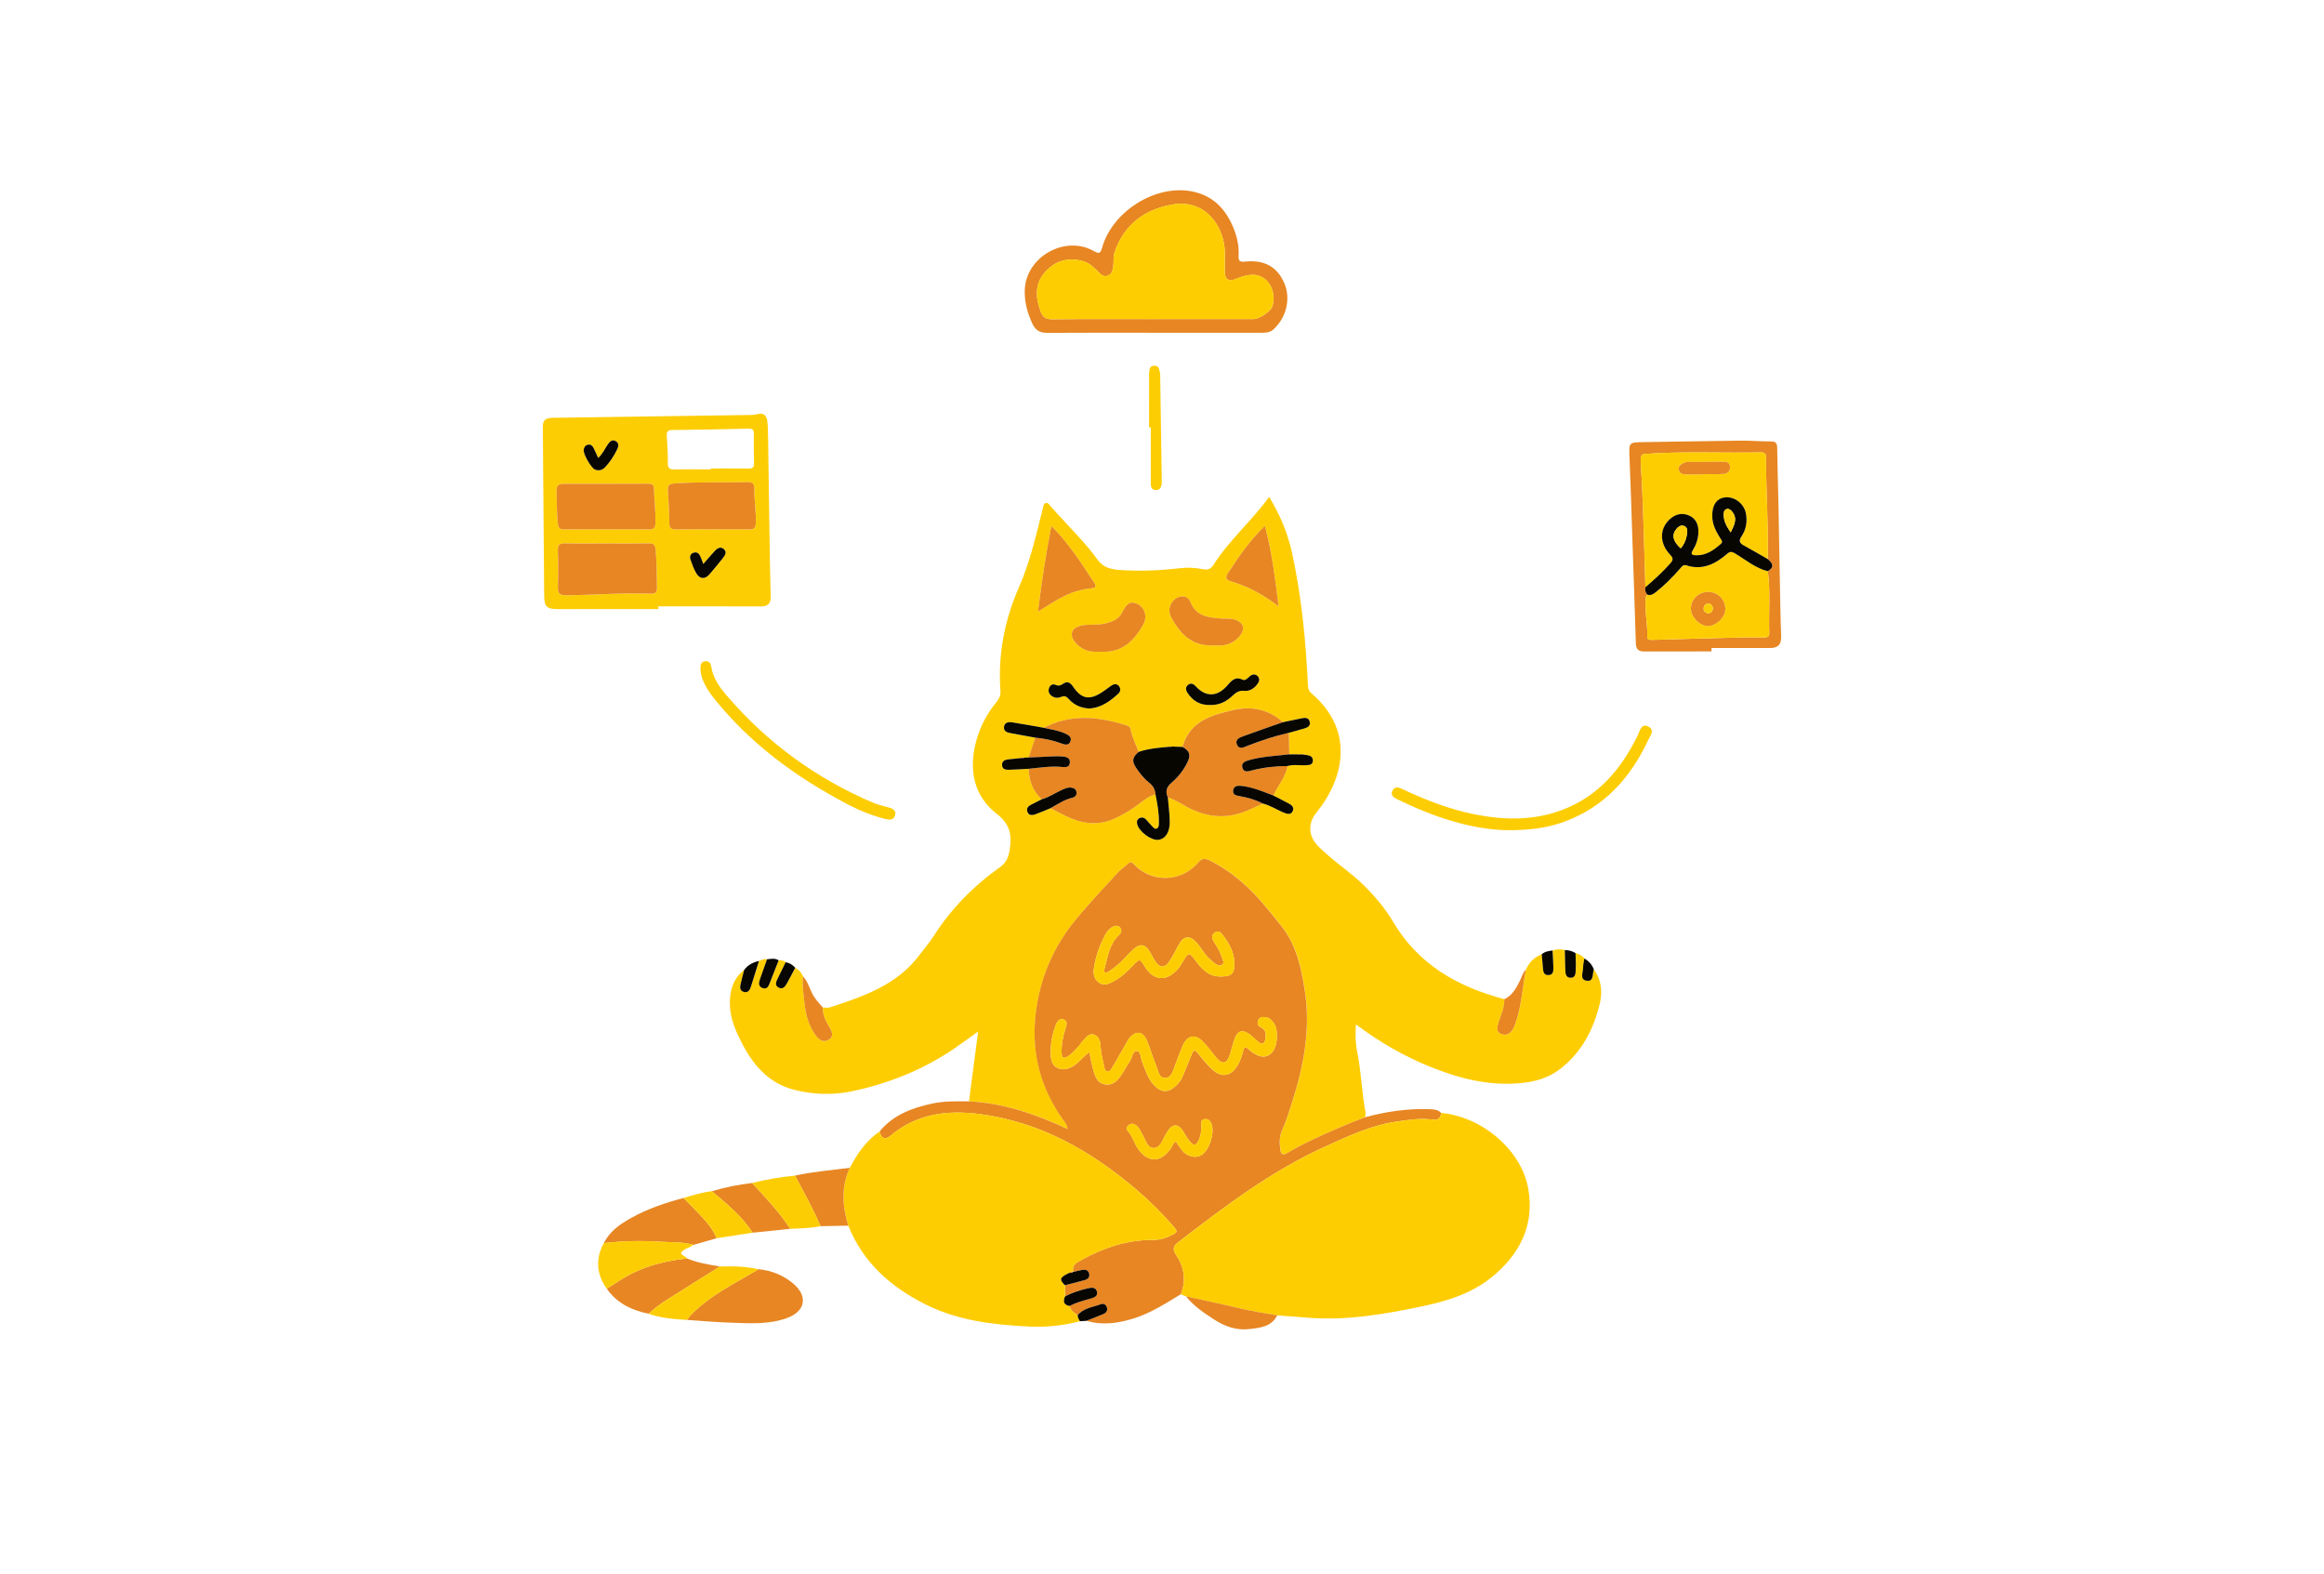 <?xml version="1.0" encoding="UTF-8"?> <svg xmlns="http://www.w3.org/2000/svg" id="_Слой_1" data-name="Слой_1" viewBox="0 0 1480 1002"><defs><style> .cls-1 { fill: #fdcd04; } .cls-2 { fill: #e78623; } .cls-3 { fill: #070601; } .cls-4 { fill: #fecd01; } </style></defs><path class="cls-4" d="M506.44,616.21c2.33,1.24,3.94,3.13,4.99,5.51-.69,5.99.33,11.94,1.01,17.82.81,7.08,2.79,14,7.15,19.9,2.16,2.92,5.2,4.77,8.54,2.38,3.13-2.24,1.54-5.26-.04-7.95-2.24-3.81-4.39-7.68-4.07-12.34,1.48,0,3.09.39,4.43-.04,21.41-7.04,42.77-14.21,57.09-33.38,2.99-4,6.3-7.78,8.98-11.97,11.17-17.49,25.44-31.99,42.29-43.95,4.1-2.91,5.5-6.55,6.21-11.19,1.4-9.22.43-16.03-8.29-22.81-14.74-11.45-17.87-28.11-13.13-46.05,2.46-9.3,6.88-17.65,12.96-25.07,1.79-2.18,2.75-4.29,2.55-7.2-1.64-23,2.54-44.87,11.83-66.02,7.02-15.97,10.86-33.06,15.14-49.94.36-1.42.36-3.22,1.97-3.62,1.41-.34,2.28,1.18,3.12,2.16,9.89,11.45,21.06,21.8,29.94,34.12,3.54,4.91,8.59,5.99,13.96,6.36,12.98.91,25.94.34,38.84-1.17,4.7-.55,9.33-.21,13.87.64,3.19.59,5.19.17,7.04-2.75,9.92-15.7,24.21-27.79,35.4-43.22,7.21,11.76,12.06,23.66,14.81,36.55,5.79,27.08,8.51,54.5,9.84,82.1.11,2.32.09,4.5,2.19,6.29,27.68,23.6,21.13,54.07,3.2,76.17-5.15,6.35-5.2,14.15.37,20.35,2.21,2.46,4.76,4.64,7.25,6.84,7.35,6.5,15.56,11.98,22.56,18.9,7.12,7.05,13.62,14.7,18.7,23.29,16.14,27.32,41.23,41.51,70.87,49.29.2,5.28-2.16,9.91-3.66,14.78-.8,2.57-1.78,5.92,1.64,7.37,3.43,1.44,6.06-.46,7.77-3.52.56-1,.9-2.12,1.29-3.21,3.99-11.1,4.5-22.88,6.77-34.32,2.02-4.6,5.33-7.86,10.04-9.67.25,2.8.49,5.6.74,8.39.21,2.36.3,4.97,3.6,4.85,3-.11,3.11-2.58,3.07-4.75-.07-3.63-.35-7.26-.53-10.89,2.57-1,5.19-.84,7.82-.3.11,4.11.22,8.22.32,12.32.06,2.38.17,5.11,3.12,5.31,3.61.25,3.4-3.05,3.53-5.35.21-3.43-.08-6.9-.15-10.35,2.2.6,4.16,1.6,5.65,3.39-.29,1.96-.84,3.92-.81,5.88.05,2.99-2.45,7.6,2.25,8.32,4.83.74,3.5-4.47,4.58-7.25,4.77,6.68,5.59,14.26,3.74,21.86-3.97,16.32-11.33,30.76-24.94,41.41-7.92,6.2-17.02,8.55-26.85,9.32-19.69,1.55-37.86-3.12-56.12-10.48-16.99-6.84-32.39-15.79-47.36-27.02-.42,6.24-.39,11.87.74,17.28,2.67,12.87,2.89,26.06,5.39,38.94.18.91-.26,1.95-.41,2.92-5.08,2.04-10.21,3.96-15.24,6.13-11.59,5.01-23.18,10.06-34.04,16.56-3.02,1.81-4.16.74-4.57-2.19-.61-4.32-.59-8.55,1.31-12.68,2.5-5.43,4.16-11.17,6-16.86,7.52-23.3,12.11-46.92,8.31-71.46-2.29-14.81-5.39-29.43-15.13-41.57-3.01-3.75-6.06-7.46-9.11-11.18-10.2-12.44-21.86-23.12-36.42-30.35-2.78-1.38-4.87-1.39-6.99,1.14-10.74,12.82-29.76,13.39-40.99,1.54-1.05-1.11-2.09-2.23-3.75-.73-2.33,2.12-4.98,3.93-7.09,6.24-8.61,9.4-17.33,18.71-25.52,28.46-15.47,18.43-24.44,39.81-26.67,63.75-2.19,23.55,3.86,45.09,17.5,64.46,1.16,1.65,2.74,3.14,3.13,6.18-20.46-9.46-40.87-16.54-62.9-17.6,1.89-14.39,3.78-28.78,5.84-44.45-5.72,4.09-10.21,7.4-14.81,10.56-19.98,13.72-42.15,22.57-65.66,27.51-12.13,2.55-24.88,2.15-37.08-1.06-16.19-4.27-26.04-16.06-33.21-30.22-3.57-7.04-6.84-14.48-7.28-22.6-.49-9.13,1.43-17.46,9.1-23.46-.78,3.04-1.62,6.04-2.3,9.09-.45,2.02-.47,4.16,1.99,4.89,2.71.81,3.89-1.11,4.59-3.29,1.76-5.45,3.44-10.93,5.15-16.4,1.66-.54,3.25-1.43,5.1-1.03-1.43,4.04-2.87,8.07-4.29,12.11-.87,2.46-1.61,5.22,1.65,6.24,2.97.92,3.81-1.7,4.66-3.93,1.76-4.62,3.6-9.2,5.42-13.8,1.58.02,3.16.06,4.42,1.24-1.74,3.55-3.49,7.09-5.21,10.65-.99,2.05-1.76,4.26.89,5.53,2.6,1.25,4-.74,5.08-2.65,1.87-3.3,3.58-6.69,5.36-10.04ZM652.07,482.48c-.36-.45-.6-.27-.79.15-2.97.29-5.95.57-8.91.89-2.33.25-4.41.96-4.19,3.83.21,2.75,2.5,2.84,4.49,2.8,4.13-.09,8.26-.39,12.39-.6.32,7.52,2.68,14.17,8.31,19.42-2.18,1.1-4.36,2.23-6.55,3.3-1.98.97-3.38,2.39-2.51,4.68.93,2.45,3.15,2.2,5.06,1.53,3.25-1.14,6.41-2.56,9.6-3.86,3.24,1.65,6.46,3.37,9.74,4.95,9.82,4.73,20.04,6.46,30.27,1.99,6.01-2.63,11.72-6.11,17-10.16,3.02-2.33,6.05-4.67,9.89-5.57,1.29,6.16,2.36,12.35,2.18,18.68-.03,1.2-.24,2.51-1.33,3.04-1.25.6-2.15-.58-2.94-1.37-1.4-1.4-2.62-2.98-3.99-4.42-1.32-1.38-2.93-1.56-4.51-.55-1.28.81-1.4,2.17-1.05,3.55,1.22,4.87,9.06,10.61,13.6,9.97,4.39-.62,7.2-4.81,7.11-11.58-.07-5.11-.78-10.22-1.2-15.32,5.49,1.55,9.97,5.12,15.07,7.46,7.81,3.6,15.82,5.25,24.51,3.99,7.55-1.1,14.11-4.46,20.81-7.65,5.05,1.24,9.33,4.26,14.12,6.08,1.7.65,3.74,1.12,4.86-.97,1.21-2.26-.11-3.85-2.02-4.89-3.35-1.83-6.77-3.53-10.16-5.28,2.82-6.36,7.72-11.73,9.06-18.81,4.02-1.19,8.14-.2,12.2-.53,1.8-.15,3.76-.27,3.88-2.78.1-2.23-1.26-3.2-3.25-3.56-.64-.12-1.28-.23-1.93-.35-.2-.46-.45-.57-.81-.15-3.02-.02-6.03-.04-9.05-.07-.09-4.57-.19-9.15-.28-13.72,3.29-.92,6.59-1.8,9.87-2.76,2.22-.65,4.19-1.75,3.38-4.5-.72-2.44-2.86-2.41-4.91-2-4.03.8-8.04,1.66-12.06,2.49-9.11-8.13-19.99-10.4-31.44-7.78-13.95,3.19-27.99,7.05-32.57,23.55-2.35-.09-4.7-.18-7.06-.26-.34-.41-.61-.33-.81.13-6.76.56-13.51,1.12-20,3.29-1.8-4.79-4.25-9.35-5.18-14.46-.27-1.51-1.37-2.02-2.76-2.46-17.7-5.61-35.27-7.47-52.52,1.59-6.69-1.16-13.37-2.4-20.07-3.46-2.43-.38-5.02-.02-5.27,3.04-.22,2.68,2.06,3.44,4.31,3.85,5.2.93,10.4,1.89,15.61,2.84-1.39,4.21-2.78,8.43-4.16,12.64-1.02.05-2.03.1-3.05.15ZM661.01,389.44c6.42-3.94,11.49-7.34,17-10.04,5.6-2.74,11.41-4.32,17.6-4.86,2.06-.18,2.69-1.39,1.26-3.46-3.97-5.71-7.54-11.71-11.66-17.31-4.67-6.35-9.36-12.75-15.68-18.75-3.49,18.16-6.15,35.66-8.51,54.42ZM814.24,386.08c-2.23-17.77-4.2-34.45-8.72-51.23-9.6,9.28-16.56,19.52-23.35,29.9-1.83,2.79-1.94,4.32,1.96,5.48,10.56,3.13,20.18,8.3,30.11,15.86ZM773.38,410.96c6.1.61,12.03-.75,16.38-6.29,3.35-4.27,2.1-8.18-3.01-10-2.93-1.04-5.91-.6-8.87-.8-8.27-.57-16.24-1.34-19.93-10.82-1.53-3.93-6.77-4.29-10.09-1.21-3.51,3.25-3.96,7.6-1.91,11.43,5.69,10.62,13.48,18.56,27.43,17.7ZM700.66,414.96c14.26,1.07,22.14-7.77,27.5-17.45,2.71-4.89.72-10.82-3.72-12.89-4.32-2.01-6.71-.86-9.77,5.27-2.27,4.55-6.26,5.95-10.74,7.11-5.22,1.35-10.63.13-15.78,1.47-6.04,1.57-7.28,6.01-3.25,10.75,4.31,5.07,9.95,6.23,15.77,5.73ZM770.77,448.92c5.54.14,10.1-2.08,13.92-5.71,2.24-2.13,4.23-3.66,7.67-3.3,3.23.34,6.11-1.37,8.16-4,1.27-1.64,2.14-3.64.38-5.39-1.71-1.7-3.66-1.12-5.3.37-1.25,1.13-2.62,2.69-4.28,1.91-4.84-2.27-7.12.74-9.88,3.87-6.36,7.17-13.57,7.25-19.82.49-1.39-1.5-2.87-2.48-4.74-1.26-2.12,1.38-1.8,3.51-.65,5.27,3.41,5.25,8.25,7.97,14.54,7.76ZM693.82,451.16c7.19-.46,12.99-4.52,18.31-9.41,1.47-1.35,1.76-3.36.38-4.96-1.43-1.66-3.25-1.3-4.92-.12-1.89,1.35-3.72,2.79-5.67,4.06-8.23,5.35-13.26,4.4-18.75-3.77-1.6-2.38-3.57-3.28-5.8-1.76-1.83,1.25-3.17,1.85-5.33.82-1.42-.68-3.04.1-3.75,1.62-.84,1.78-.69,3.57.88,5.01,1.93,1.76,4.38,2.07,6.53,1.13,2.35-1.03,3.53-.23,5,1.41,3.36,3.75,7.69,5.67,13.12,5.97Z"></path><path class="cls-2" d="M617.01,701.31c22.03,1.05,42.44,8.13,62.9,17.6-.39-3.04-1.97-4.53-3.13-6.18-13.65-19.37-19.7-40.9-17.5-64.46,2.23-23.94,11.2-45.32,26.67-63.75,8.19-9.76,16.91-19.07,25.52-28.46,2.11-2.31,4.76-4.12,7.09-6.24,1.66-1.51,2.7-.38,3.75.73,11.23,11.85,30.25,11.28,40.99-1.54,2.12-2.53,4.21-2.52,6.99-1.14,14.56,7.24,26.22,17.91,36.42,30.35,3.05,3.72,6.1,7.43,9.11,11.18,9.74,12.14,12.84,26.76,15.13,41.57,3.8,24.55-.78,48.17-8.31,71.46-1.84,5.69-3.5,11.43-6,16.86-1.9,4.13-1.92,8.35-1.31,12.68.41,2.93,1.55,4,4.57,2.19,10.86-6.5,22.44-11.55,34.04-16.56,5.02-2.17,10.15-4.09,15.24-6.13,13.5-3.65,27.19-5.74,41.23-5.18,2.7.11,5.32.22,7.34,2.35-.4,3.4-1.9,4.82-5.67,4.27-7.45-1.08-14.87.2-22.26,1.21-16.2,2.22-30.76,9.13-45.43,15.75-34.66,15.62-64.64,38.46-94.5,61.45-2.55,1.97-3.24,4.28-1.18,7.31,5.35,7.9,6.88,16.4,3.27,25.5-9.62,5.79-19.03,11.95-29.9,15.36-9.97,3.13-19.97,4.58-30.23,1.55,3.65-1.46,7.33-2.85,10.94-4.39,1.65-.71,2.64-2.08,2.16-3.98-.49-1.92-2.12-2.87-3.8-2.24-5.14,1.93-11.03,2.36-14.88,7.03-2.3-1.46-4.44-3.07-5.21-5.89,4.3-2.2,8.93-3.45,13.55-4.71,2.39-.65,4.76-1.56,3.91-4.59-.75-2.68-3.27-2.48-5.41-2-5.17,1.16-10.2,2.73-14.88,5.29-.02-2.4-.04-4.8-.06-7.21,4.29-1.09,8.62-2.07,12.86-3.33,1.84-.55,3.15-1.96,2.54-4.16-.61-2.21-2.4-2.58-4.33-2.26-1.94.32-3.84.87-5.76,1.32-1.05-4.33,2.3-6.02,5.05-7.54,14.28-7.89,29.45-12.99,45.95-12.86,4.75.04,8.7-1.46,12.74-3.54,2.55-1.31,2.52-2.23.73-4.32-7.59-8.85-15.81-17.04-24.7-24.57-28.9-24.48-60.87-42.61-99.06-47.66-20.75-2.74-40.43-.38-57.2,13.83-3.32,2.81-5.73,1.72-6.84-2.77,8.82-10.75,20.99-15.14,34.03-17.89,7.55-1.59,15.2-1.33,22.85-1.3ZM693.68,669.94c.97,4.33,1.63,8.35,2.79,12.23,1.15,3.85,2.73,7.73,7.47,8.37,4.84.66,7.72-2.43,10.12-5.98,1.95-2.88,3.56-5.99,5.51-8.88,1.51-2.24,1.57-6.59,4.55-6.37,2.38.17,2.24,4.34,3.18,6.74,2.06,5.24,3.64,10.72,7.64,14.97,4.54,4.81,9.13,4.92,13.86.42,1.7-1.62,3.22-3.38,4.14-5.56,2.05-4.9,4.12-9.79,6.08-14.72.92-2.32,1.72-3.07,3.64-.67,2.79,3.49,5.67,6.97,8.88,10.08,6.32,6.14,12.7,4.95,16.97-2.82,1.45-2.65,2.42-5.45,3.12-8.36.54-2.22,1.24-3.45,3.51-1.29,1.43,1.36,3.1,2.57,4.85,3.46,3.76,1.9,7.31,1.84,10.32-1.68,3.37-3.95,4-14.28.91-18.38-1.19-1.58-2.48-3.3-4.58-3.65-1.92-.32-4.21-.76-5.28,1.56-.96,2.08-.37,3.84,1.87,4.93,2.97,1.45,3.03,4.2,2.64,6.89-.53,3.65-2.17,4.22-4.92,1.88-1.77-1.5-3.35-3.25-5.24-4.58-4.55-3.21-7.64-2.23-9.51,3.04-1.22,3.43-1.99,7.02-3.17,10.47-1.88,5.46-4.69,5.95-8.39,1.54-2.87-3.43-5.48-7.11-8.57-10.32-4.9-5.09-9.97-4.08-12.82,2.41-1.8,4.1-3.25,8.34-4.88,12.52-1.31,3.35-2.22,8-6.17,8.17-4.42.19-4.66-4.97-6.02-8.12-2.16-5.02-3.57-10.36-5.67-15.41-2.65-6.4-7.48-6.89-11.62-1.38-.59.79-1.03,1.7-1.53,2.57-3.05,5.33-6.05,10.69-9.19,15.96-.63,1.06-1.54,2.49-3.03,2.24-1.52-.26-1.71-1.88-1.98-3.14-.87-4.04-1.98-8-2.24-12.2-.18-2.99-.48-6.71-4.02-7.97-3.83-1.36-5.51,2.18-7.71,4.28-.59.56-.89,1.41-1.44,2.02-2.42,2.73-4.74,5.6-7.9,7.54-2.32,1.42-3.67,1.01-3.77-2.05-.19-5.38.74-10.56,2.42-15.64.75-2.26,1.71-4.98-1.26-5.95-2.72-.9-4.16,1.67-4.99,3.83-2.22,5.78-3.27,11.8-3.13,18.01.08,3.63.75,7.29,4.21,9.01,3.45,1.72,6.98.86,10.35-1.27,3.68-2.33,6.18-5.94,9.98-8.72ZM777.03,621.8c7.59.02,9.5-1.89,9.02-9.55-.39-6.17-3.22-11.42-6.87-16.27-1.44-1.92-3-3.97-5.62-2.15-2.49,1.73-1.67,4.13-.31,6.19,2.03,3.07,3.83,6.23,4.93,9.75.48,1.53,1.75,3.32.02,4.55-1.52,1.09-3.23-.02-4.62-.93-1.1-.72-2-1.74-3.02-2.59-3.53-2.91-5.41-7.14-8.41-10.46-4.58-5.08-8.36-4.53-11.64,1.49-1.98,3.64-3.79,7.43-6.17,10.8-2.71,3.85-5.63,3.69-8.3-.12-1.52-2.17-2.64-4.61-4.05-6.86-2.74-4.39-6.06-4.92-9.86-1.5-2.22,2-4.31,4.17-6.34,6.36-2.84,3.07-6.05,5.7-9.51,8-1.57,1.05-3.72,1.4-2.94-1.47,2.08-7.59,3.04-15.73,9.19-21.58,1.39-1.32,2.07-2.74,1.09-4.38-1.16-1.95-3.22-1.82-4.87-.99-2.26,1.13-3.84,3.11-5.03,5.37-3.41,6.51-5.88,13.28-7.02,20.61-.6,3.84-.14,6.98,2.81,9.4,3.11,2.55,6.45,1.1,9.35-.42,4.9-2.55,8.91-6.32,12.73-10.31,4.26-4.45,4.32-4.38,7.46.78,5.36,8.81,13.36,9.72,20.42,2.23,1.35-1.43,2.46-3.12,3.47-4.82,4.17-7.02,4.07-6.98,9.07-.4,3.79,4.99,8.08,9.32,15.01,9.25ZM748.87,726.92c1.18,1.73,2.3,3.56,3.6,5.24,3.35,4.36,8.73,5.71,12.74,3.29,5.08-3.07,8.61-14.81,6.15-20.21-.87-1.9-2.11-2.92-4.25-2.63-2.44.33-2.13,2.23-2.07,3.82.1,3.03-.15,5.97-1.32,8.79-1.88,4.53-3.39,4.84-6.37,1.09-1.54-1.94-2.73-4.16-4.07-6.25-2.86-4.45-6.37-4.59-9.29-.32-.84,1.23-1.63,2.51-2.32,3.83-1.61,3.1-3.06,7.28-6.64,7.45-4.15.2-5.16-4.53-6.97-7.59-1.43-2.42-2.28-5.2-4.66-6.98-1.51-1.13-3.08-1.25-4.57-.04-1.08.87-2.1,2.02-.89,3.37,3.07,3.41,4.21,7.91,6.72,11.61,6.28,9.24,14.83,9.05,21.12-.36.9-1.34,1.13-3.16,3.1-4.11Z"></path><path class="cls-4" d="M751.99,824.15c3.61-9.1,2.08-17.6-3.27-25.5-2.06-3.04-1.37-5.35,1.18-7.31,29.86-23,59.83-45.83,94.5-61.45,14.67-6.61,29.23-13.53,45.43-15.75,7.4-1.01,14.81-2.29,22.26-1.21,3.78.55,5.27-.87,5.67-4.27,25.78,2.31,50.95,23.33,55.45,48.04,4.24,23.29-5.35,42.01-23.19,56.52-13.48,10.97-29.93,15.65-46.57,19.06-22.63,4.64-45.41,8.55-68.71,6.91-7.12-.5-14.24-1.08-21.36-1.62-8.3-1.41-16.61-2.7-24.81-4.67-11.06-2.67-22.21-4.96-33.32-7.41-1.09-.44-2.18-.88-3.28-1.32Z"></path><path class="cls-4" d="M681.06,831.58c.78,2.81,2.91,4.43,5.22,5.89.08,1.44.67,2.69,1.5,3.84-10.71,2.75-21.59,3.93-32.63,3.37-22.87-1.14-45.39-3.78-66.26-14.34-21.95-11.11-39.32-26.57-48.68-49.89-3.76-12.39-4.64-24.7.96-36.84,4.74-9,10.41-17.24,18.97-23.11,1.11,4.49,3.52,5.58,6.84,2.77,16.77-14.2,36.45-16.57,57.2-13.83,38.19,5.05,70.17,23.18,99.06,47.66,8.9,7.53,17.12,15.72,24.7,24.57,1.79,2.09,1.82,3.01-.73,4.32-4.04,2.08-7.98,3.58-12.74,3.54-16.5-.13-31.67,4.97-45.95,12.86-2.75,1.52-6.1,3.21-5.05,7.54,0,0-.14-.08-.14-.08-.97-.59-1.69-.25-2.26.62-6.25,2.94-6.7,4.17-2.91,7.89.02,2.4.04,4.8.06,7.21-1.33,3.07-.87,5.31,2.83,6.01Z"></path><path class="cls-1" d="M419.28,387.84c-21.31,0-42.62-.05-63.92.03-6.91.02-8.74-1.43-8.81-8.26-.33-35.78-.6-71.56-.87-107.34-.04-4.93,1.52-6.16,6.73-6.23,42.11-.57,84.22-1.19,126.33-1.82,1.31-.02,2.64-.28,3.93-.58,3.61-.83,5.49.93,5.93,4.23.42,3.12.47,6.3.52,9.46.42,27.29.79,54.57,1.21,81.86.11,6.98.38,13.96.48,20.95.06,4.04-1.83,6.03-6.11,6.02-21.81-.09-43.61-.04-65.42-.04,0,.58,0,1.15,0,1.73ZM386.61,346.05c-8.82,0-17.65.15-26.46-.07-3.65-.09-5.02.89-4.88,4.73.28,7.64.3,15.31.02,22.96-.15,4.06.97,5.42,5.24,5.39,17.95-.14,35.87-1.7,53.83-1.01,3.04.12,4.09-.96,4.02-4.01-.18-7.96-.12-15.92-.85-23.88-.3-3.31-1.32-4.22-4.46-4.16-8.82.16-17.64.06-26.46.06ZM386.51,337.08c8.81,0,17.62-.15,26.43.07,3.59.09,4.43-1.22,4.49-4.6.11-7.15-.77-14.23-.98-21.35-.08-2.82-1.5-3.21-3.8-3.2-17.95.07-35.91.12-53.86.06-3.27-.01-4.4,1.32-4.34,4.47.14,6.79.11,13.57.76,20.36.31,3.2,1.12,4.32,4.37,4.25,8.97-.17,17.95-.06,26.93-.06ZM453.61,337.08c7.81,0,15.62-.13,23.42.06,3.26.08,4.22-1.02,4.32-4.26.22-7.15-1.06-14.22-.92-21.33.07-3.47-1.05-4.59-4.54-4.52-15.58.31-31.17-.32-46.75.87-3.23.25-3.91,1.5-3.76,4.28.38,6.94.85,13.88.88,20.83.01,3.42,1.34,4.2,4.44,4.13,7.64-.16,15.28-.05,22.92-.05ZM452.66,298.9c0-.19,0-.38,0-.58,7.99,0,15.97-.06,23.96.04,2.45.03,3.66-.61,3.58-3.35-.19-6.32-.21-12.64-.14-18.96.03-2.44-.94-3.13-3.26-3.08-16.3.36-32.6.67-48.91.85-2.75.03-3.38,1.17-3.24,3.62.33,5.81.74,11.63.65,17.44-.05,3.47,1.31,4.15,4.41,4.07,7.65-.19,15.3-.06,22.96-.06ZM447.89,359.13c-.74-1.94-1.22-3.46-1.88-4.9-.84-1.82-2.19-3.01-4.33-2.29-2.19.73-2.54,2.62-1.91,4.45,1.01,2.95,2.08,5.95,3.65,8.61,2.26,3.83,5.56,3.99,8.46.64,2.92-3.37,5.7-6.86,8.51-10.32,1.42-1.76,2.67-3.83.59-5.69-2.02-1.81-4.12-.58-5.67,1.06-2.47,2.61-4.75,5.39-7.41,8.43ZM380.95,291.6c-1.17-2.52-2.02-4.5-2.99-6.41-.73-1.44-1.88-2.39-3.62-2-1.69.38-2.44,1.67-2.64,3.26-.34,2.67,4.82,11.69,7.26,12.57,2.18.78,4.29.53,6.01-1.19,3.45-3.45,6.04-7.52,8.13-11.87.87-1.81,1.19-4-1.22-5.17-2.12-1.02-3.46.34-4.58,1.88-2.02,2.77-3.23,6.12-6.35,8.93Z"></path><path class="cls-2" d="M734.59,211.88c-22.31,0-44.62-.09-66.92.07-4.96.04-8.02-.97-10.37-6.16-3.12-6.89-4.97-13.73-4.7-21.16.76-21.09,25.54-35.16,43.97-24.77,3.81,2.15,4.33,1.15,5.35-2.38,6.56-22.83,33.63-40.01,56.85-35.67,15.15,2.83,23.61,13.36,28.21,27.38,1.46,4.44,2.04,9.11,1.8,13.8-.15,2.96.56,3.96,3.91,3.6,12.6-1.36,20.83,3.36,25.29,13.97,4.12,9.78,1.17,21.76-7.03,29.21-2.21,2.01-4.74,2.12-7.44,2.12-22.97-.01-45.95,0-68.92,0ZM733.95,203.16c21.46,0,42.92,0,64.39,0,3.42,0,10.5-4.59,11.7-7.5,3.48-8.46-1.74-21.89-14-20.59-3.23.34-6.09,1.4-9.03,2.56-4.75,1.87-6.96.34-7.01-4.66-.04-4.16.11-8.32.02-12.47-.33-15.5-11.74-34.53-34.51-30.07-17.2,3.37-29.89,12.94-35.7,30.24-.99,2.95-.39,5.95-.88,8.88-.4,2.41-.7,5.06-3.62,6.03-2.76.92-4.35-.98-5.96-2.6-2.84-2.85-5.76-5.67-9.72-6.73-9.51-2.54-17.78-.29-24.28,7.22-6.57,7.58-5.82,16.07-2.68,24.81,1.29,3.57,3.34,5.05,7.4,5.01,21.29-.22,42.59-.1,63.89-.1Z"></path><path class="cls-2" d="M1089.93,414.81c-14.3,0-28.6-.03-42.9.02-3.47.01-5.14-1.38-5.26-5.02-.67-22.1-1.46-44.2-2.21-66.3-.59-17.28-1.06-34.57-1.81-51.84-.45-10.14-.65-10.03,9.66-10.16,20.29-.26,40.58-.71,60.87-.93,6.48-.07,12.97.55,19.45.49,3.47-.03,4.03,1.46,4.06,4.48.13,11.8.56,23.6.79,35.4.41,20.95.75,41.9,1.15,62.85.14,7.14.29,14.29.57,21.43.19,4.94-1.88,7.42-6.96,7.4-12.47-.06-24.95-.02-37.42-.02,0,.74,0,1.47,0,2.21ZM1125.82,363.73c4.62-2.65,2.96-5.22-.12-7.75.61-21.29-1.07-42.54-1.01-63.82,0-2.4-.14-4.19-3.37-4.12-24.44.53-48.9-.75-73.34.96-2.42.17-3.15,1.15-3.13,3.38.04,4.98.57,9.93.79,14.89.99,22.23,1.52,44.47,2.21,66.71-.32,1.75,0,3.34,1.25,4.67-.31.38-.84.74-.89,1.16-1.2,8.64,1.24,17.17.8,25.8-.08,1.48,1.2,1.89,2.86,1.84,19.25-.6,38.51-1.09,57.76-1.56,4.49-.11,8.99-.04,13.48-.01,1.99.01,3.72-.13,3.62-2.82-.48-13.11.86-26.25-.92-39.33Z"></path><path class="cls-2" d="M483.12,808.2c8.14.77,15.45,3.72,21.74,8.88,9.88,8.1,8.2,17.91-3.76,22.22-11.87,4.28-24.22,3.3-36.46,2.89-9.1-.3-18.17-1.15-27.26-1.75,2.59-3.44,5.74-6.31,9.03-9.07,11.21-9.36,24.28-15.74,36.7-23.17Z"></path><path class="cls-1" d="M959.46,528.61c-22.75-.46-46.72-8.45-69.79-19.74-2.18-1.06-4.29-2.56-2.92-5.38,1.52-3.13,4.19-2.07,6.46-.99,14.77,6.96,29.91,12.86,45.99,16.06,18.56,3.69,37.01,4.04,55.07-2.62,23.45-8.66,38.23-26.17,48.82-47.96,1.34-2.76,2.1-7.58,6.62-5.32,4.37,2.19,1.2,5.87-.1,8.64-11.32,24.04-27.97,42.66-53.59,51.99-10.75,3.92-21.9,5.43-36.55,5.34Z"></path><path class="cls-2" d="M456.4,788.44c-4.92,1.42-9.83,2.83-14.75,4.25-6.94-2.02-14.16-1.57-21.22-2.01-11.92-.76-23.91-.54-35.83.86,3.74-7.66,10.42-12.17,17.54-16.11,10.44-5.76,21.64-9.61,33.15-12.6,3.11,3.16,6.26,6.28,9.31,9.49,4.63,4.86,9.18,9.78,11.79,16.12Z"></path><path class="cls-2" d="M437.62,801.34c6.69,2.81,13.78,3.93,20.87,5.09-7.71,4.83-15.45,9.59-23.1,14.5-7.64,4.9-15.67,9.24-22.28,15.62-10.77-2.2-20.2-6.65-26.7-15.98,1.96-1.22,3.98-2.37,5.87-3.68,13.66-9.43,29.02-13.88,45.34-15.56Z"></path><path class="cls-1" d="M446.05,425.72c.08-2.05.17-4.18,2.73-4.67,2.52-.48,3.81,1.14,4.14,3.29,1.1,7.23,5.12,13,9.64,18.28,25.83,30.17,57.06,53.07,93.64,68.6,3.03,1.29,6.33,1.93,9.51,2.85,2.53.73,5.09,1.69,4.32,4.97-.78,3.3-3.66,3.1-6.11,2.48-8.57-2.16-16.71-5.46-24.52-9.57-32.54-17.13-61.73-38.51-84.86-67.45-5.78-7.23-8.56-13.98-8.48-18.77Z"></path><path class="cls-1" d="M437.62,801.34c-16.32,1.68-31.68,6.13-45.34,15.56-1.9,1.31-3.91,2.45-5.87,3.68-6.61-8.8-7.29-19.76-1.81-29.06,11.92-1.4,23.91-1.61,35.83-.86,7.06.45,14.28,0,21.22,2.01-2.55,1.93-6.11,2.3-8.04,5.14.77,1.9,2.96,2.06,4.01,3.52Z"></path><path class="cls-1" d="M413.11,836.56c6.61-6.38,14.64-10.72,22.28-15.62,7.65-4.91,15.4-9.68,23.1-14.5,8.27-.25,16.51-.07,24.63,1.77-12.42,7.43-25.49,13.81-36.7,23.18-3.3,2.75-6.44,5.63-9.03,9.07-8.22-.49-16.42-1.13-24.28-3.88Z"></path><path class="cls-2" d="M541.17,743.61c-5.61,12.14-4.73,24.45-.96,36.84-5.89.11-11.78.22-17.68.33-4.64-11.12-10.66-21.54-16.22-32.2,11.49-2.57,23.22-3.42,34.86-4.97Z"></path><path class="cls-2" d="M503.28,782.47c-8.01.82-16.02,1.64-24.03,2.46-6.76-10.66-16.49-18.41-25.95-26.42,8.4-2.51,16.97-4.18,25.67-5.23,8.58,9.33,17.36,18.5,24.3,29.19Z"></path><path class="cls-1" d="M503.28,782.47c-6.94-10.7-15.72-19.86-24.3-29.19,9-2.2,18.1-3.86,27.34-4.7,5.56,10.66,11.58,21.08,16.22,32.2-6.35,1.29-12.81,1.4-19.25,1.69Z"></path><path class="cls-1" d="M453.3,758.51c9.46,8.01,19.18,15.76,25.95,26.42-7.62,1.17-15.23,2.34-22.85,3.51-2.61-6.34-7.16-11.27-11.79-16.12-3.06-3.21-6.21-6.33-9.31-9.49,5.91-1.81,11.83-3.6,18-4.31Z"></path><path class="cls-1" d="M731.76,272.16c0-10.95,0-21.9.01-32.86,0-1.32.08-2.66.28-3.96.23-1.49,1.28-2.32,2.73-2.46,1.43-.15,2.75.37,3.24,1.78.48,1.38.81,2.88.83,4.34.37,22.4.68,44.8,1,67.19,0,.66.04,1.34-.06,1.99-.32,2.12-1.09,3.92-3.66,3.9-2.68-.03-3.26-1.91-3.26-4.07-.02-11.95-.01-23.89-.01-35.84-.37,0-.74,0-1.1,0Z"></path><path class="cls-2" d="M755.27,825.47c11.11,2.45,22.26,4.75,33.32,7.41,8.2,1.98,16.51,3.27,24.81,4.67-3.72,7.38-10.97,7.94-17.8,8.75-8.04.96-15.44-1.62-22.13-5.92-6.62-4.26-13.21-8.64-18.2-14.92Z"></path><path class="cls-2" d="M524.01,641.53c-.32,4.67,1.83,8.53,4.07,12.34,1.58,2.69,3.17,5.71.04,7.95-3.33,2.39-6.37.54-8.54-2.38-4.36-5.89-6.34-12.82-7.15-19.9-.67-5.89-1.7-11.83-1.01-17.82,2.88,3.08,3.97,7.14,5.78,10.8,1.71,3.46,4.29,6.19,6.8,9.01Z"></path><path class="cls-2" d="M971.8,617.32c-2.26,11.44-2.78,23.22-6.77,34.32-.39,1.08-.74,2.21-1.29,3.21-1.71,3.06-4.34,4.96-7.77,3.52-3.42-1.44-2.44-4.79-1.64-7.37,1.51-4.87,3.86-9.5,3.66-14.78,4.83-2.13,7.16-6.44,9.47-10.78,1.44-2.71,2.06-5.85,4.33-8.11Z"></path><path class="cls-3" d="M495.89,611.48c-1.81,4.6-3.66,9.18-5.42,13.8-.85,2.24-1.69,4.86-4.66,3.93-3.26-1.01-2.52-3.77-1.65-6.24,1.42-4.04,2.86-8.07,4.29-12.11,2.53-.33,5.07-.87,7.44.62Z"></path><path class="cls-3" d="M483.35,611.89c-1.71,5.47-3.39,10.95-5.15,16.4-.7,2.18-1.87,4.1-4.59,3.29-2.46-.73-2.44-2.88-1.99-4.89.67-3.04,1.51-6.05,2.3-9.09,2.36-3.23,5.66-4.86,9.43-5.71Z"></path><path class="cls-3" d="M687.78,841.3c-.83-1.15-1.42-2.4-1.5-3.84,3.85-4.66,9.74-5.1,14.88-7.03,1.68-.63,3.31.32,3.8,2.24.49,1.9-.51,3.27-2.16,3.98-3.61,1.55-7.29,2.94-10.94,4.39-1.36.08-2.72.16-4.08.25Z"></path><path class="cls-3" d="M1003.34,606.89c.08,3.45.36,6.91.15,10.35-.14,2.29.08,5.59-3.53,5.35-2.96-.2-3.07-2.93-3.12-5.31-.1-4.11-.21-8.22-.32-12.32,2.45.03,4.74.6,6.82,1.94Z"></path><path class="cls-3" d="M506.44,616.21c-1.78,3.35-3.49,6.74-5.36,10.04-1.08,1.91-2.48,3.9-5.08,2.65-2.66-1.28-1.88-3.49-.89-5.53,1.72-3.56,3.47-7.1,5.21-10.65,2.49.38,4.46,1.68,6.13,3.49Z"></path><path class="cls-3" d="M988.71,605.25c.19,3.63.47,7.26.53,10.89.04,2.18-.07,4.64-3.07,4.75-3.29.12-3.39-2.49-3.6-4.85-.25-2.8-.49-5.6-.74-8.39,1.96-1.75,4.39-2.13,6.87-2.4Z"></path><path class="cls-3" d="M1015.01,617.23c-1.08,2.78.25,7.99-4.58,7.25-4.7-.72-2.2-5.34-2.25-8.32-.03-1.95.52-3.92.81-5.88,2.78,1.65,4.84,3.91,6.01,6.95Z"></path><path class="cls-2" d="M664.71,463.44c17.25-9.05,34.82-7.2,52.52-1.59,1.39.44,2.48.95,2.76,2.46.93,5.11,3.37,9.67,5.17,14.46-4.16,3.5-4.51,6-1.45,10.44,2.34,3.39,4.89,6.67,8.12,9.21,2.54,2,3.85,4.32,4.03,7.43-3.84.9-6.86,3.24-9.89,5.57-5.27,4.05-10.98,7.53-17,10.16-10.23,4.47-20.46,2.74-30.27-1.99-3.28-1.58-6.49-3.3-9.74-4.95,4.47-2.47,8.72-5.43,13.78-6.64,1.93-.46,3-1.57,2.81-3.47-.19-1.9-1.57-2.78-3.44-3.01-2.28-.28-4.21.68-6.17,1.6-4.19,1.96-8.05,4.63-12.59,5.85-5.63-5.25-7.99-11.9-8.31-19.42,7.21-.74,14.4-1.91,21.69-1.14,2.11.22,4.19.06,4.54-2.56.36-2.77-1.52-3.79-3.91-4.04-1.64-.17-3.3-.3-4.95-.24-5.77.21-11.54.51-17.31.77,1.39-4.21,2.78-8.43,4.16-12.64,5.63.53,11.13,1.63,16.44,3.62,2.25.84,4.84,1.66,5.95-1.27,1.11-2.91-1.47-4.08-3.57-5.06-4.24-1.97-8.91-2.44-13.4-3.55Z"></path><path class="cls-2" d="M804.13,511.65c-6.7,3.19-13.26,6.55-20.81,7.65-8.69,1.26-16.69-.39-24.51-3.99-5.09-2.35-9.58-5.92-15.06-7.46-1.63-3.71-1.08-6.53,2.29-9.39,4.26-3.62,7.83-8.07,10.26-13.24,2.17-4.61,1.29-7.11-3.25-9.59,4.58-16.5,18.62-20.36,32.57-23.55,11.45-2.62,22.33-.35,31.44,7.78-8.41,2.95-16.83,5.84-25.2,8.89-2.47.9-5.59,2.15-4.05,5.56,1.39,3.07,4.19,1.57,6.5.67,8.63-3.37,17.41-6.31,26.46-8.36.09,4.57.19,9.15.28,13.72-8.51.99-17.13,1.32-25.44,3.66-2.36.66-5.31,1.54-4.4,4.83.95,3.41,3.94,2.27,6.25,1.69,7.41-1.85,14.91-2.76,22.54-2.74-1.34,7.08-6.24,12.44-9.06,18.81-6.63-2.5-13.16-5.36-20.3-6.14-2.41-.26-5.04-.06-5.32,3.01-.26,2.8,1.97,3.1,4.32,3.53,5.01.91,9.95,2.24,14.5,4.68Z"></path><path class="cls-3" d="M753.03,475.62c4.55,2.49,5.42,4.98,3.25,9.59-2.43,5.17-6,9.61-10.26,13.24-3.36,2.86-3.91,5.68-2.29,9.39.42,5.11,1.13,10.21,1.2,15.32.09,6.76-2.73,10.96-7.11,11.58-4.54.64-12.39-5.1-13.6-9.97-.34-1.38-.23-2.74,1.05-3.55,1.57-1,3.19-.82,4.51.55,1.37,1.43,2.59,3.01,3.99,4.42.78.78,1.69,1.97,2.94,1.37,1.09-.52,1.3-1.84,1.33-3.04.18-6.33-.89-12.52-2.18-18.68-.18-3.11-1.49-5.44-4.03-7.43-3.22-2.54-5.78-5.82-8.12-9.21-3.06-4.43-2.71-6.94,1.45-10.44,6.49-2.17,13.25-2.72,20-3.28,0,0,.43.09.43.09l.38-.22c2.35.09,4.7.18,7.06.26Z"></path><path class="cls-2" d="M661.01,389.44c2.36-18.76,5.02-36.26,8.51-54.42,6.32,6.01,11.01,12.4,15.68,18.75,4.12,5.6,7.69,11.6,11.66,17.31,1.43,2.06.8,3.28-1.26,3.46-6.19.54-12,2.12-17.6,4.86-5.51,2.69-10.58,6.09-17,10.04Z"></path><path class="cls-2" d="M814.24,386.08c-9.93-7.56-19.55-12.72-30.11-15.86-3.9-1.16-3.79-2.69-1.96-5.48,6.79-10.38,13.75-20.62,23.35-29.9,4.52,16.78,6.49,33.46,8.72,51.23Z"></path><path class="cls-2" d="M773.38,410.96c-13.95.86-21.73-7.08-27.43-17.7-2.05-3.83-1.6-8.17,1.91-11.43,3.32-3.08,8.56-2.72,10.09,1.21,3.69,9.48,11.66,10.26,19.93,10.82,2.96.2,5.94-.24,8.87.8,5.1,1.82,6.36,5.73,3.01,10-4.35,5.54-10.28,6.9-16.38,6.29Z"></path><path class="cls-2" d="M700.66,414.96c-5.83.49-11.46-.66-15.77-5.73-4.03-4.74-2.79-9.18,3.25-10.75,5.16-1.34,10.56-.13,15.78-1.47,4.48-1.15,8.47-2.56,10.74-7.11,3.06-6.13,5.46-7.27,9.77-5.27,4.44,2.06,6.43,8,3.72,12.89-5.36,9.68-13.23,18.52-27.5,17.45Z"></path><path class="cls-3" d="M770.77,448.92c-6.29.21-11.14-2.51-14.54-7.76-1.14-1.76-1.47-3.89.65-5.27,1.86-1.21,3.35-.24,4.74,1.26,6.26,6.76,13.46,6.68,19.82-.49,2.77-3.12,5.04-6.14,9.88-3.87,1.66.78,3.03-.78,4.28-1.91,1.64-1.49,3.59-2.08,5.3-.37,1.76,1.75.89,3.75-.38,5.39-2.04,2.63-4.93,4.34-8.16,4-3.45-.37-5.43,1.17-7.67,3.3-3.82,3.63-8.39,5.85-13.92,5.71Z"></path><path class="cls-3" d="M693.82,451.16c-5.43-.3-9.76-2.22-13.12-5.97-1.47-1.64-2.65-2.44-5-1.41-2.15.94-4.6.64-6.53-1.13-1.57-1.44-1.71-3.23-.88-5.01.71-1.52,2.33-2.3,3.75-1.62,2.15,1.03,3.5.43,5.33-.82,2.23-1.52,4.2-.62,5.8,1.76,5.49,8.17,10.53,9.13,18.75,3.77,1.95-1.27,3.77-2.71,5.67-4.06,1.66-1.18,3.49-1.54,4.92.12,1.38,1.6,1.09,3.61-.38,4.96-5.32,4.89-11.12,8.95-18.31,9.41Z"></path><path class="cls-3" d="M820.76,466.61c-9.05,2.05-17.83,4.98-26.46,8.36-2.32.91-5.11,2.4-6.5-.67-1.55-3.41,1.58-4.66,4.05-5.56,8.37-3.05,16.8-5.94,25.2-8.89,4.02-.83,8.03-1.69,12.06-2.49,2.05-.41,4.19-.44,4.91,2,.81,2.75-1.16,3.85-3.38,4.5-3.28.96-6.58,1.84-9.87,2.76Z"></path><path class="cls-3" d="M819.99,487.77c-7.63-.01-15.13.89-22.54,2.74-2.31.58-5.3,1.72-6.25-1.69-.92-3.29,2.04-4.17,4.4-4.83,8.31-2.34,16.93-2.66,25.44-3.66,3.02.02,6.03.04,9.04.07,0,0,.38.23.38.23l.43-.08c.64.12,1.28.23,1.93.35,1.99.36,3.36,1.33,3.25,3.56-.12,2.51-2.08,2.64-3.88,2.78-4.06.33-8.17-.66-12.2.53Z"></path><path class="cls-3" d="M664.71,463.44c4.49,1.1,9.15,1.58,13.4,3.55,2.1.98,4.68,2.15,3.57,5.06-1.12,2.93-3.71,2.11-5.95,1.27-5.31-1.99-10.81-3.08-16.44-3.62-5.2-.95-10.4-1.9-15.6-2.84-2.25-.4-4.54-1.16-4.31-3.85.25-3.06,2.84-3.42,5.27-3.04,6.71,1.06,13.38,2.29,20.07,3.46Z"></path><path class="cls-3" d="M655.12,482.33c5.77-.26,11.54-.56,17.31-.77,1.64-.06,3.31.07,4.95.24,2.4.25,4.27,1.27,3.91,4.04-.34,2.62-2.42,2.79-4.54,2.56-7.29-.77-14.48.41-21.69,1.14-4.13.21-8.26.51-12.39.6-1.98.04-4.28-.05-4.49-2.8-.22-2.87,1.86-3.59,4.19-3.83,2.97-.31,5.94-.59,8.91-.89,0,0,.43.08.43.08l.37-.23c1.02-.05,2.03-.1,3.05-.15Z"></path><path class="cls-3" d="M804.13,511.65c-4.55-2.44-9.49-3.77-14.5-4.68-2.35-.43-4.58-.73-4.32-3.53.29-3.07,2.92-3.28,5.32-3.01,7.14.78,13.67,3.64,20.3,6.14,3.39,1.75,6.81,3.45,10.16,5.28,1.9,1.04,3.23,2.63,2.02,4.89-1.12,2.09-3.16,1.62-4.86.97-4.79-1.82-9.07-4.84-14.12-6.08Z"></path><path class="cls-3" d="M663.36,508.97c4.54-1.22,8.39-3.9,12.59-5.85,1.96-.91,3.89-1.87,6.17-1.6,1.87.23,3.25,1.11,3.44,3.01.19,1.9-.88,3-2.81,3.47-5.06,1.21-9.31,4.17-13.78,6.64-3.2,1.3-6.35,2.72-9.6,3.86-1.91.67-4.13.92-5.06-1.53-.87-2.3.53-3.71,2.51-4.68,2.2-1.08,4.37-2.2,6.55-3.3Z"></path><path class="cls-2" d="M830.89,480.55l-.43.08s-.38-.23-.38-.23c.36-.43.61-.31.81.15Z"></path><path class="cls-2" d="M745.98,475.35l-.38.22s-.43-.09-.43-.09c.21-.46.47-.54.82-.13Z"></path><path class="cls-2" d="M652.07,482.48l-.37.23s-.43-.08-.43-.08c.19-.42.43-.61.79-.15Z"></path><path class="cls-4" d="M693.68,669.94c-3.8,2.78-6.3,6.39-9.98,8.72-3.37,2.13-6.9,2.99-10.35,1.27-3.46-1.72-4.13-5.38-4.21-9.01-.14-6.21.91-12.23,3.13-18.01.83-2.17,2.26-4.73,4.99-3.83,2.96.97,2.01,3.7,1.26,5.95-1.69,5.08-2.61,10.25-2.42,15.64.11,3.07,1.46,3.47,3.77,2.05,3.16-1.94,5.47-4.81,7.9-7.54.55-.62.85-1.46,1.44-2.02,2.2-2.1,3.89-5.64,7.71-4.28,3.54,1.26,3.83,4.97,4.02,7.97.26,4.2,1.37,8.16,2.24,12.2.27,1.26.46,2.89,1.98,3.14,1.49.25,2.4-1.18,3.03-2.24,3.15-5.27,6.14-10.63,9.19-15.96.5-.86.93-1.77,1.53-2.57,4.14-5.51,8.97-5.02,11.62,1.38,2.09,5.05,3.51,10.39,5.67,15.41,1.35,3.15,1.6,8.31,6.02,8.12,3.95-.17,4.86-4.82,6.17-8.17,1.63-4.17,3.09-8.42,4.88-12.52,2.85-6.5,7.92-7.5,12.82-2.41,3.1,3.21,5.7,6.89,8.57,10.32,3.7,4.41,6.51,3.92,8.39-1.54,1.18-3.45,1.95-7.03,3.17-10.47,1.87-5.27,4.97-6.25,9.51-3.04,1.88,1.33,3.47,3.08,5.24,4.58,2.76,2.34,4.39,1.77,4.92-1.88.39-2.69.33-5.44-2.64-6.89-2.24-1.09-2.82-2.86-1.87-4.93,1.07-2.32,3.35-1.88,5.28-1.56,2.1.35,3.39,2.08,4.58,3.65,3.09,4.11,2.46,14.44-.91,18.38-3.01,3.52-6.56,3.58-10.32,1.68-1.76-.89-3.42-2.1-4.85-3.46-2.27-2.16-2.98-.93-3.51,1.29-.7,2.91-1.67,5.71-3.12,8.36-4.27,7.77-10.65,8.95-16.97,2.82-3.2-3.11-6.08-6.59-8.88-10.08-1.92-2.4-2.71-1.65-3.64.67-1.96,4.93-4.02,9.82-6.08,14.72-.92,2.19-2.44,3.94-4.14,5.56-4.73,4.51-9.32,4.39-13.86-.42-4-4.24-5.58-9.73-7.64-14.97-.94-2.4-.8-6.57-3.18-6.74-2.98-.22-3.05,4.13-4.55,6.37-1.94,2.89-3.56,6-5.51,8.88-2.4,3.55-5.29,6.64-10.12,5.98-4.75-.64-6.33-4.52-7.47-8.37-1.16-3.88-1.83-7.91-2.79-12.23Z"></path><path class="cls-4" d="M777.03,621.8c-6.93.07-11.23-4.27-15.01-9.25-4.99-6.58-4.9-6.61-9.07.4-1.01,1.7-2.13,3.39-3.47,4.82-7.06,7.49-15.06,6.58-20.42-2.23-3.14-5.16-3.21-5.22-7.46-.78-3.82,3.99-7.83,7.76-12.73,10.31-2.9,1.51-6.25,2.97-9.35.42-2.95-2.42-3.4-5.56-2.81-9.4,1.14-7.33,3.6-14.11,7.02-20.61,1.19-2.27,2.77-4.25,5.03-5.37,1.66-.83,3.71-.96,4.87.99.98,1.65.3,3.06-1.09,4.38-6.15,5.85-7.12,13.99-9.19,21.58-.78,2.87,1.36,2.51,2.94,1.47,3.46-2.3,6.66-4.93,9.51-8,2.03-2.2,4.12-4.36,6.34-6.36,3.8-3.42,7.12-2.89,9.86,1.5,1.41,2.25,2.53,4.69,4.05,6.86,2.68,3.81,5.59,3.97,8.3.12,2.38-3.37,4.19-7.15,6.17-10.8,3.28-6.03,7.05-6.58,11.64-1.49,3,3.32,4.88,7.55,8.41,10.46,1.02.84,1.92,1.86,3.02,2.59,1.38.91,3.09,2.02,4.62.93,1.73-1.24.46-3.02-.02-4.55-1.1-3.52-2.9-6.68-4.93-9.75-1.36-2.06-2.18-4.46.31-6.19,2.62-1.82,4.18.23,5.62,2.15,3.65,4.85,6.48,10.1,6.87,16.27.49,7.66-1.43,9.57-9.02,9.55Z"></path><path class="cls-4" d="M748.87,726.92c-1.96.95-2.2,2.77-3.1,4.11-6.29,9.41-14.84,9.6-21.12.36-2.51-3.69-3.65-8.19-6.72-11.61-1.21-1.35-.19-2.5.89-3.37,1.49-1.2,3.06-1.09,4.57.04,2.38,1.78,3.23,4.56,4.66,6.98,1.81,3.06,2.82,7.78,6.97,7.59,3.58-.17,5.04-4.35,6.64-7.45.69-1.32,1.47-2.6,2.32-3.83,2.92-4.27,6.43-4.13,9.29.32,1.34,2.09,2.53,4.31,4.07,6.25,2.98,3.75,4.49,3.44,6.37-1.09,1.17-2.82,1.42-5.76,1.32-8.79-.05-1.59-.37-3.5,2.07-3.82,2.15-.29,3.39.72,4.25,2.63,2.46,5.39-1.07,17.14-6.15,20.21-4.01,2.42-9.39,1.07-12.74-3.29-1.3-1.69-2.42-3.51-3.6-5.24Z"></path><path class="cls-3" d="M681.06,831.58c-3.7-.7-4.16-2.94-2.83-6.01,4.68-2.56,9.72-4.14,14.88-5.29,2.14-.48,4.66-.68,5.41,2,.85,3.02-1.52,3.93-3.91,4.59-4.62,1.26-9.25,2.51-13.55,4.71Z"></path><path class="cls-3" d="M678.17,818.36c-3.79-3.73-3.34-4.95,2.91-7.89.83.06,1.67.2,2.26-.62,0,0,.14.08.14.08,1.92-.45,3.82-.99,5.76-1.32,1.93-.32,3.72.05,4.33,2.26.61,2.2-.7,3.61-2.54,4.16-4.24,1.26-8.56,2.24-12.86,3.33Z"></path><path class="cls-2" d="M683.34,809.85c-.59.81-1.43.68-2.26.62.57-.87,1.29-1.21,2.26-.62Z"></path><path class="cls-2" d="M386.61,346.05c8.82,0,17.64.11,26.46-.06,3.14-.06,4.16.85,4.46,4.16.72,7.96.67,15.91.85,23.88.07,3.05-.98,4.13-4.02,4.01-17.96-.69-35.88.87-53.83,1.01-4.27.03-5.39-1.33-5.24-5.39.28-7.64.26-15.31-.02-22.96-.14-3.84,1.23-4.83,4.88-4.73,8.82.23,17.64.07,26.46.07Z"></path><path class="cls-2" d="M386.51,337.08c-8.98,0-17.95-.11-26.93.06-3.25.06-4.06-1.05-4.37-4.25-.65-6.79-.62-13.57-.76-20.36-.07-3.16,1.06-4.48,4.34-4.47,17.95.06,35.91.01,53.86-.06,2.3,0,3.72.39,3.8,3.2.21,7.12,1.09,14.19.98,21.35-.05,3.38-.9,4.69-4.49,4.6-8.8-.22-17.62-.07-26.43-.07Z"></path><path class="cls-2" d="M453.61,337.08c-7.64,0-15.28-.11-22.92.05-3.1.07-4.43-.72-4.44-4.13-.03-6.94-.49-13.89-.88-20.83-.15-2.78.52-4.04,3.76-4.28,15.58-1.18,31.17-.56,46.75-.87,3.49-.07,4.61,1.05,4.54,4.52-.14,7.11,1.15,14.18.92,21.33-.1,3.24-1.06,4.34-4.32,4.26-7.8-.19-15.61-.06-23.42-.06Z"></path><path class="cls-3" d="M447.89,359.13c2.66-3.04,4.95-5.82,7.41-8.43,1.55-1.64,3.65-2.87,5.67-1.06,2.08,1.86.84,3.93-.59,5.69-2.81,3.46-5.59,6.95-8.51,10.32-2.91,3.35-6.2,3.19-8.46-.64-1.57-2.67-2.64-5.66-3.65-8.61-.63-1.83-.28-3.72,1.91-4.45,2.14-.72,3.5.47,4.33,2.29.66,1.44,1.15,2.96,1.88,4.9Z"></path><path class="cls-3" d="M380.95,291.6c3.11-2.82,4.33-6.17,6.35-8.93,1.13-1.54,2.47-2.9,4.58-1.88,2.41,1.17,2.09,3.36,1.22,5.17-2.09,4.35-4.68,8.42-8.13,11.87-1.72,1.72-3.83,1.97-6.01,1.19-2.44-.88-7.61-9.9-7.26-12.57.2-1.58.95-2.88,2.64-3.26,1.74-.39,2.89.56,3.62,2,.97,1.92,1.82,3.89,2.99,6.41Z"></path><path class="cls-4" d="M733.95,203.16c-21.3,0-42.59-.11-63.89.1-4.06.04-6.11-1.44-7.4-5.01-3.15-8.74-3.89-17.23,2.68-24.81,6.5-7.5,14.77-9.76,24.28-7.22,3.96,1.06,6.89,3.88,9.72,6.73,1.62,1.63,3.2,3.53,5.96,2.6,2.92-.97,3.22-3.62,3.62-6.03.48-2.93-.12-5.93.88-8.88,5.81-17.3,18.49-26.87,35.7-30.24,22.77-4.46,34.18,14.57,34.51,30.07.09,4.16-.06,8.32-.02,12.47.05,5,2.26,6.53,7.01,4.66,2.94-1.16,5.8-2.22,9.03-2.56,12.26-1.29,17.49,12.14,14,20.59-1.2,2.92-8.28,7.5-11.7,7.5-21.46.01-42.92,0-64.39,0Z"></path><path class="cls-4" d="M1047.86,373.98c-.7-22.24-1.23-44.48-2.21-66.71-.22-4.95-.74-9.91-.79-14.89-.02-2.24.71-3.21,3.13-3.38,24.43-1.71,48.89-.43,73.34-.96,3.22-.07,3.37,1.72,3.37,4.12-.05,21.28,1.62,42.53,1.01,63.82-5.03-2.87-10.03-5.81-15.11-8.59-2.69-1.47-3.48-2.91-1.55-5.78,2.99-4.44,3.85-9.5,2.81-14.8-1.19-6.02-7.16-10.63-12.99-10.09-5.56.51-8.53,4.84-8.42,12.02.08,5.22,2.34,9.59,5.02,13.86.73,1.17,2.12,2.33.36,3.86-4.6,3.99-9.41,7.42-15.93,7.14-2.43-.1-3.36-.73-1.83-3.2,2.12-3.43,3.42-7.24,3.56-11.29.17-4.63-1.34-8.75-5.78-10.75-4.49-2.03-8.8-1.05-12.47,2.31-6.6,6.03-6.67,15.29.24,22.57,2.15,2.27,1.99,3.39.07,5.58-4.84,5.53-10.27,10.4-15.82,15.17ZM1084.38,302.07c0-.06,0-.11,0-.17,4.3,0,8.62.21,12.9-.08,2.35-.16,4.53-1.3,4.45-4.34-.09-3.33-2.4-3.44-4.87-3.42-5.79.06-11.59.02-17.38.11-2.45.04-4.98-.48-7.33.74-1.66.86-3.44,1.84-3.07,4,.38,2.24,2.11,3.2,4.38,3.18,3.64-.03,7.28,0,10.93,0Z"></path><path class="cls-4" d="M1125.82,363.73c1.77,13.08.43,26.22.92,39.33.1,2.69-1.63,2.83-3.62,2.82-4.49-.03-8.99-.1-13.48.01-19.26.47-38.51.96-57.76,1.56-1.66.05-2.94-.35-2.86-1.84.44-8.63-2-17.17-.8-25.8.06-.42.59-.77.9-1.16,2.19.72,3.78-.33,5.43-1.63,5.63-4.46,10.65-9.54,15.37-14.93,1.1-1.25,1.94-2.77,4.04-2.09,10.28,3.31,18.5-.89,25.98-7.34,1.86-1.61,2.95-1.48,5.04-.24,6.8,4.04,12.94,9.35,20.87,11.32ZM1087.95,376.92c-6.03-.05-10.96,4.53-11.12,10.33-.15,5.5,5.66,11.48,11.05,11.38,5.07-.09,10.76-5.61,10.86-10.52.12-6.15-4.68-11.13-10.79-11.19Z"></path><path class="cls-3" d="M1125.82,363.73c-7.93-1.96-14.07-7.28-20.87-11.32-2.09-1.24-3.18-1.37-5.04.24-7.48,6.45-15.7,10.66-25.98,7.34-2.1-.68-2.94.84-4.04,2.09-4.71,5.39-9.73,10.47-15.37,14.93-1.64,1.3-3.23,2.35-5.43,1.63-1.24-1.34-1.57-2.92-1.25-4.68,5.54-4.78,10.97-9.65,15.82-15.17,1.92-2.2,2.08-3.31-.07-5.58-6.9-7.28-6.83-16.54-.24-22.57,3.67-3.36,7.98-4.34,12.47-2.31,4.43,2.01,5.94,6.12,5.78,10.75-.14,4.05-1.44,7.86-3.56,11.29-1.53,2.48-.6,3.1,1.83,3.2,6.52.27,11.33-3.15,15.93-7.14,1.76-1.53.38-2.69-.36-3.86-2.68-4.26-4.93-8.63-5.02-13.86-.11-7.18,2.85-11.51,8.42-12.02,5.84-.54,11.8,4.07,12.99,10.09,1.05,5.3.19,10.36-2.81,14.8-1.94,2.87-1.14,4.31,1.55,5.78,5.09,2.77,10.08,5.71,15.11,8.59,3.07,2.54,4.73,5.1.12,7.75ZM1070.33,349.15c2.44-2.83,3.69-6.18,4.08-9.8.19-1.74.13-3.79-2.1-4.49-2.03-.64-3.48.51-4.7,1.94-3.18,3.72-2.28,7.85,2.71,12.35ZM1102.17,338.99c2.21-4.63,4.48-8.66,1.05-13.01-.91-1.15-2.21-2.37-3.82-1.78-1.6.59-1.71,2.26-1.69,3.8.06,3.97,1.84,7.23,4.46,10.99Z"></path><path class="cls-2" d="M1084.38,302.07c-3.64,0-7.28-.02-10.93,0-2.27.02-4-.94-4.38-3.18-.37-2.15,1.42-3.13,3.07-4,2.34-1.22,4.87-.7,7.33-.74,5.79-.09,11.59-.05,17.38-.11,2.48-.02,4.78.09,4.87,3.42.08,3.05-2.09,4.18-4.45,4.34-4.28.3-8.6.08-12.9.08,0,.06,0,.11,0,.17Z"></path><path class="cls-2" d="M1087.95,376.92c6.11.05,10.92,5.04,10.79,11.19-.1,4.91-5.79,10.43-10.86,10.52-5.39.1-11.19-5.89-11.05-11.38.16-5.8,5.09-10.38,11.12-10.33ZM1087.73,390.69c1.75-.41,3.01-1.14,3.05-3.21.04-1.83-.98-2.88-2.51-3.1-1.91-.28-3.1,1.07-3.33,2.83-.25,1.92,1.15,2.88,2.79,3.49Z"></path><path class="cls-1" d="M1070.33,349.15c-4.99-4.5-5.89-8.63-2.71-12.35,1.22-1.43,2.67-2.58,4.7-1.94,2.22.7,2.28,2.75,2.1,4.49-.39,3.62-1.64,6.97-4.08,9.8Z"></path><path class="cls-1" d="M1102.17,338.99c-2.62-3.76-4.39-7.02-4.46-10.99-.03-1.54.09-3.21,1.69-3.8,1.61-.59,2.91.63,3.82,1.78,3.43,4.35,1.16,8.38-1.05,13.01Z"></path><path class="cls-1" d="M1087.73,390.69c-1.64-.61-3.04-1.57-2.79-3.49.23-1.75,1.42-3.1,3.33-2.83,1.53.22,2.55,1.27,2.51,3.1-.04,2.08-1.31,2.8-3.05,3.21Z"></path></svg> 